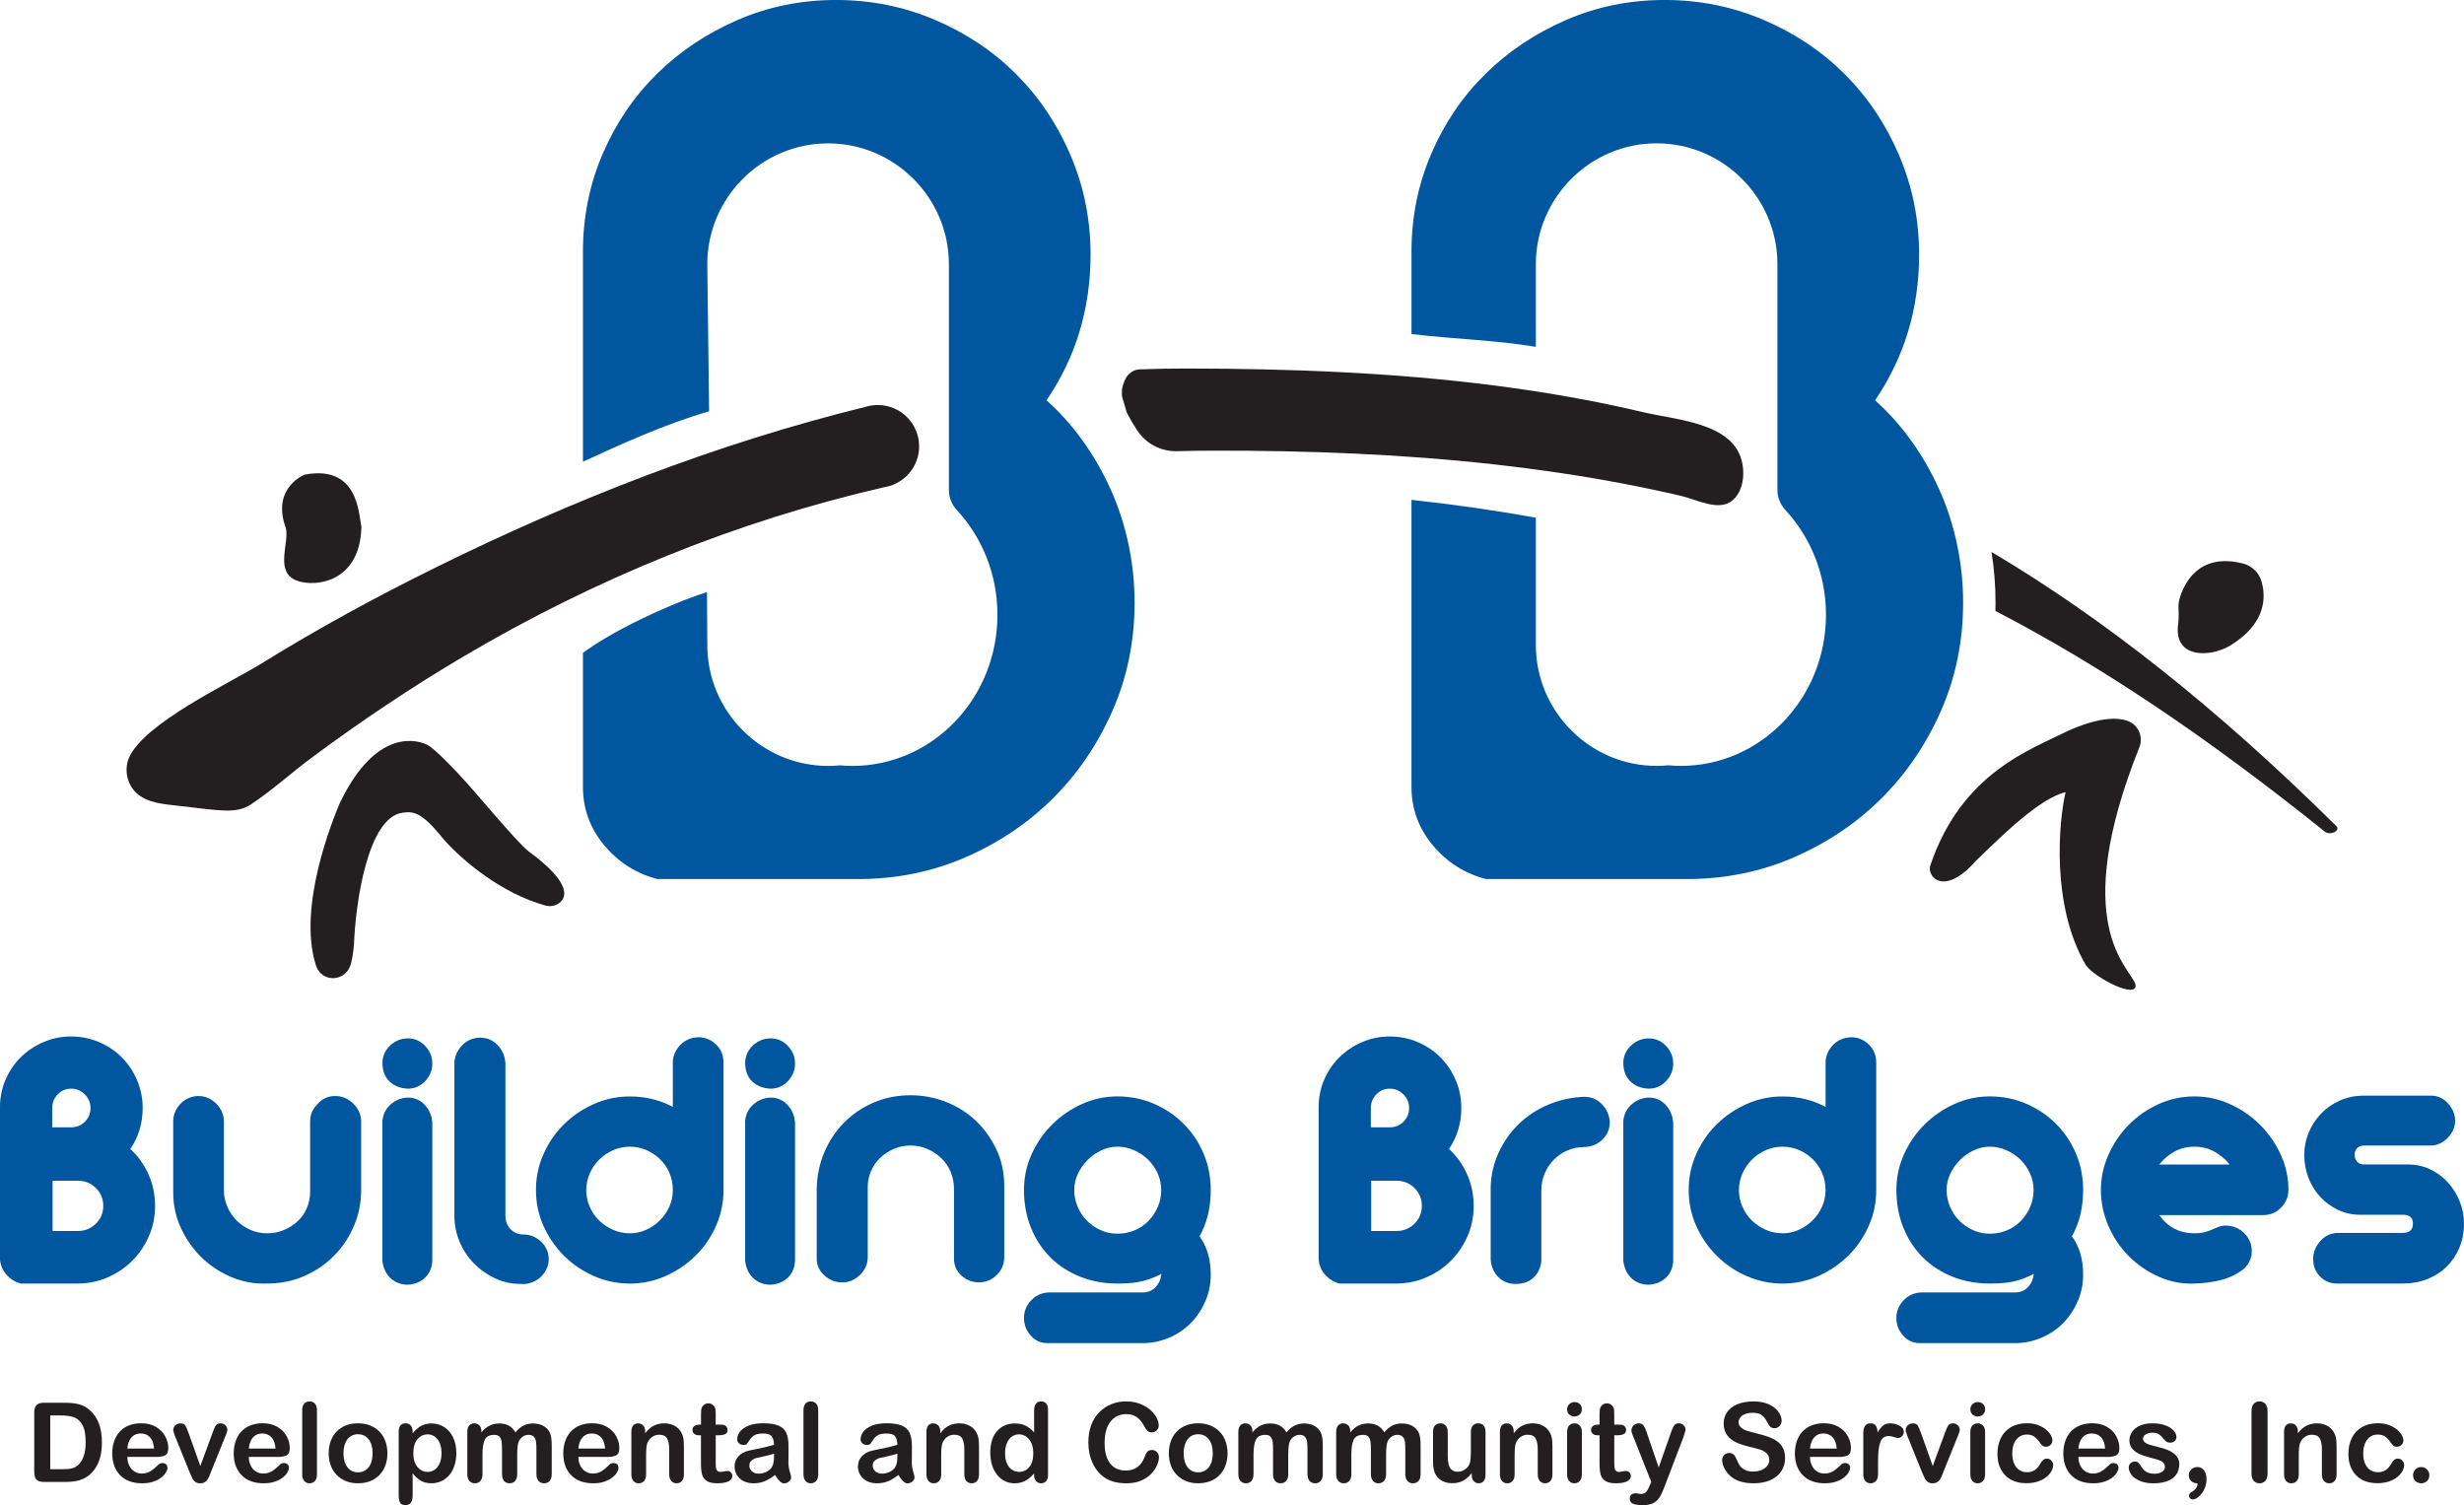 <?xml version="1.0" encoding="UTF-8"?> <svg xmlns="http://www.w3.org/2000/svg" id="uuid-ea49eb5a-4e05-4b16-afab-7834edad0e03" data-name="Layer 2" viewBox="0 0 1239.02 756.88"><defs><style> .uuid-b4b065b8-739d-4e08-b099-36e7261e1cf2 { fill: #00579f; } .uuid-b4b065b8-739d-4e08-b099-36e7261e1cf2, .uuid-d0d7aa61-d7bd-4b6b-9a1e-b811bec1103e { stroke-width: 0px; } .uuid-d0d7aa61-d7bd-4b6b-9a1e-b811bec1103e { fill: #231f20; } </style></defs><g id="uuid-62eca0fe-a96f-41fe-b616-8d426d0aefe6" data-name="COLOR"><g><g><path class="uuid-b4b065b8-739d-4e08-b099-36e7261e1cf2" d="M65.53,577.78c3.76,3.37,6.77,7.55,9.04,12.54,2.27,4.99,3.4,10.34,3.4,16.04s-1.04,10.53-3.11,15.26c-2.08,4.73-4.86,8.85-8.36,12.35-3.5,3.5-7.62,6.29-12.35,8.36-4.73,2.07-9.82,3.11-15.26,3.11H10.5c-2.98-.78-5.48-2.36-7.49-4.76-2.01-2.4-3.02-5.15-3.02-8.26v-75.64c0-4.92.94-9.56,2.82-13.9,1.88-4.34,4.44-8.1,7.68-11.28,3.24-3.18,7.03-5.7,11.38-7.58,4.34-1.88,8.98-2.82,13.9-2.82s9.59.94,14,2.82c4.41,1.88,8.23,4.44,11.47,7.68,3.24,3.24,5.8,7.07,7.68,11.47,1.88,4.41,2.82,9.08,2.82,14,0,7.65-2.08,14.52-6.22,20.61ZM35.78,547.44c-2.72,0-4.99.97-6.81,2.92-1.82,1.94-2.72,4.21-2.72,6.8v9.72h9.53c2.72,0,5.02-.94,6.9-2.82,1.88-1.88,2.82-4.18,2.82-6.9s-.94-4.86-2.82-6.8c-1.88-1.94-4.18-2.92-6.9-2.92ZM39.09,619c3.63,0,6.68-1.23,9.14-3.69,2.46-2.46,3.7-5.44,3.7-8.94s-1.23-6.48-3.7-8.94c-2.46-2.46-5.51-3.7-9.14-3.7h-12.64v25.28h12.64Z"></path><path class="uuid-b4b065b8-739d-4e08-b099-36e7261e1cf2" d="M99.75,551.14c3.37,0,6.35,1.26,8.94,3.79,2.59,2.53,3.89,5.61,3.89,9.24v34.22c0,2.98.58,5.8,1.75,8.46,1.17,2.66,2.72,4.96,4.67,6.9s4.24,3.5,6.9,4.67c2.66,1.17,5.48,1.75,8.46,1.75s5.57-.52,8.17-1.56c2.59-1.04,4.89-2.46,6.9-4.28,2.01-1.81,3.6-4.02,4.76-6.61,1.17-2.59,1.75-5.38,1.75-8.36v-35.39c0-2.59.65-4.79,1.94-6.61.26-.39.55-.78.87-1.17.32-.39.68-.78,1.07-1.17,2.33-2.59,5.25-3.89,8.75-3.89s6.54,1.3,9.14,3.89c2.46,2.46,3.76,5.25,3.89,8.36v35c0,6.48-1.23,12.58-3.7,18.28-2.46,5.71-5.83,10.69-10.11,14.97-4.28,4.28-9.27,7.65-14.97,10.11-5.71,2.46-11.86,3.69-18.47,3.69-6.22.26-12.19-.81-17.89-3.21-5.71-2.4-10.73-5.7-15.07-9.92-4.34-4.21-7.81-9.14-10.4-14.78-2.59-5.64-3.89-11.57-3.89-17.79v-35.78c0-3.37,1.2-6.32,3.6-8.85,2.4-2.53,5.41-3.86,9.04-3.99Z"></path><path class="uuid-b4b065b8-739d-4e08-b099-36e7261e1cf2" d="M205.14,522.16c3.37,0,6.25,1.26,8.65,3.79,2.4,2.53,3.6,5.48,3.6,8.85s-1.2,6.32-3.6,8.85c-2.4,2.53-5.28,3.79-8.65,3.79-3.76-.13-6.84-1.33-9.24-3.6-2.4-2.27-3.6-5.48-3.6-9.62.13-3.37,1.46-6.22,3.99-8.56,2.53-2.33,5.48-3.5,8.85-3.5ZM205.14,551.92c3.37,0,6.19,1.23,8.46,3.69,2.27,2.46,3.53,5.44,3.79,8.94v68.84c0,3.5-1.1,6.42-3.3,8.75-2.21,2.33-5.19,3.63-8.95,3.89-3.37,0-6.22-1.04-8.56-3.11-2.33-2.07-3.76-4.99-4.28-8.75v-70.39c.26-3.37,1.62-6.16,4.08-8.36,2.46-2.2,5.38-3.37,8.75-3.5Z"></path><path class="uuid-b4b065b8-739d-4e08-b099-36e7261e1cf2" d="M241.31,521.78c3.5,0,6.45,1.23,8.85,3.69,2.4,2.46,3.72,5.51,3.99,9.14v76.81c0,2.59.84,4.8,2.53,6.61,1.68,1.82,3.82,2.72,6.42,2.72,3.37,0,6.32,1.17,8.85,3.5,2.53,2.33,3.86,5.25,3.99,8.75,0,3.11-1.07,5.87-3.21,8.26-2.14,2.4-4.89,3.86-8.26,4.37h-2.72c-4.54,0-8.82-.94-12.83-2.82-4.02-1.88-7.55-4.38-10.6-7.49-3.05-3.11-5.45-6.74-7.2-10.89-1.75-4.15-2.62-8.49-2.62-13.03v-77.59c.39-3.24,1.75-6.03,4.08-8.36s5.25-3.56,8.75-3.69Z"></path><path class="uuid-b4b065b8-739d-4e08-b099-36e7261e1cf2" d="M351.18,521.58c3.37,0,6.32,1.2,8.85,3.6,2.53,2.4,3.79,5.48,3.79,9.24v63.98c0,6.35-1.26,12.38-3.79,18.08-2.53,5.71-5.96,10.7-10.31,14.97-4.34,4.28-9.37,7.68-15.07,10.21-5.71,2.53-11.67,3.79-17.89,3.79s-12.19-1.23-17.89-3.69c-5.71-2.46-10.73-5.83-15.07-10.11-4.34-4.28-7.81-9.27-10.4-14.97-2.6-5.7-3.89-11.79-3.89-18.28s1.26-12.38,3.79-18.08c2.53-5.7,5.96-10.7,10.3-14.97,4.34-4.28,9.36-7.68,15.07-10.21,5.7-2.53,11.73-3.79,18.08-3.79,7.78,0,14.97,1.75,21.58,5.25v-22.36c0-1.68.36-3.31,1.07-4.86.71-1.56,1.65-2.92,2.82-4.08s2.53-2.07,4.08-2.72c1.56-.65,3.18-.97,4.86-.97ZM316.76,576.61c-2.98,0-5.8.58-8.46,1.75-2.66,1.17-4.99,2.76-7,4.76-2.01,2.01-3.6,4.34-4.76,7-1.17,2.66-1.75,5.41-1.75,8.26s.58,5.8,1.75,8.46c1.17,2.66,2.75,4.96,4.76,6.9,2.01,1.94,4.34,3.5,7,4.67,2.66,1.17,5.48,1.75,8.46,1.75s5.57-.58,8.17-1.75c2.59-1.17,4.89-2.75,6.9-4.76,2.01-2.01,3.6-4.31,4.76-6.9,1.17-2.59,1.75-5.38,1.75-8.36s-.58-6-1.75-8.65c-1.17-2.66-2.76-4.96-4.76-6.9-2.01-1.94-4.31-3.47-6.9-4.57-2.59-1.1-5.32-1.65-8.17-1.65Z"></path><path class="uuid-b4b065b8-739d-4e08-b099-36e7261e1cf2" d="M387.54,522.16c3.37,0,6.25,1.26,8.65,3.79,2.4,2.53,3.6,5.48,3.6,8.85s-1.2,6.32-3.6,8.85c-2.4,2.53-5.28,3.79-8.65,3.79-3.76-.13-6.84-1.33-9.24-3.6-2.4-2.27-3.6-5.48-3.6-9.62.13-3.37,1.46-6.22,3.99-8.56,2.53-2.33,5.48-3.5,8.85-3.5ZM387.54,551.92c3.37,0,6.19,1.23,8.46,3.69,2.27,2.46,3.53,5.44,3.79,8.94v68.84c0,3.5-1.1,6.42-3.3,8.75-2.21,2.33-5.19,3.63-8.95,3.89-3.37,0-6.22-1.04-8.56-3.11-2.33-2.07-3.76-4.99-4.28-8.75v-70.39c.26-3.37,1.62-6.16,4.08-8.36,2.46-2.2,5.38-3.37,8.75-3.5Z"></path><path class="uuid-b4b065b8-739d-4e08-b099-36e7261e1cf2" d="M457.93,550.75c6.22,0,12.18,1.14,17.89,3.4,5.7,2.27,10.7,5.44,14.97,9.53,4.28,4.08,7.71,8.92,10.31,14.49,2.59,5.58,3.89,11.6,3.89,18.08v35.97c0,3.37-1.2,6.29-3.6,8.75-2.4,2.46-5.35,3.76-8.85,3.89-3.5,0-6.51-1.13-9.04-3.4-2.53-2.27-3.79-5.15-3.79-8.65v-35c0-2.98-.55-5.8-1.65-8.46-1.1-2.66-2.66-4.96-4.67-6.9-2.01-1.94-4.34-3.5-7-4.67-2.66-1.17-5.54-1.75-8.65-1.75-2.85,0-5.57.55-8.17,1.65-2.59,1.1-4.86,2.56-6.81,4.38-1.94,1.82-3.5,4.02-4.67,6.61-1.17,2.59-1.75,5.32-1.75,8.17v35.39c0,3.37-1.3,6.32-3.89,8.85-2.59,2.53-5.57,3.79-8.94,3.79s-6.35-1.17-8.94-3.5c-2.59-2.33-3.89-5.18-3.89-8.56v-35c.13-6.48,1.39-12.57,3.79-18.28,2.4-5.7,5.7-10.7,9.92-14.97,4.21-4.28,9.17-7.65,14.88-10.11,5.7-2.46,11.93-3.7,18.67-3.7Z"></path><path class="uuid-b4b065b8-739d-4e08-b099-36e7261e1cf2" d="M561.96,551.33c6.48,0,12.57,1.23,18.28,3.7,5.7,2.46,10.7,5.83,14.97,10.11,4.28,4.28,7.62,9.27,10.01,14.97,2.4,5.71,3.6,11.8,3.6,18.28,0,8.82-1.88,16.59-5.64,23.33,3.76,5.06,5.64,11.47,5.64,19.25,0,4.54-.85,8.85-2.53,12.93-1.69,4.08-3.99,7.68-6.9,10.79-2.92,3.11-6.39,5.61-10.4,7.49-4.02,1.88-8.36,2.95-13.03,3.21h-49.39c-3.24,0-6-1.26-8.26-3.79-2.27-2.53-3.4-5.48-3.4-8.85s1.2-6.32,3.6-8.85c2.4-2.53,5.35-3.86,8.85-3.99h47.25c2.59,0,4.73-.88,6.42-2.62,1.68-1.75,2.66-3.92,2.92-6.51v-.2c-2.6,1.43-5.54,2.59-8.85,3.5-3.31.91-7.68,1.36-13.13,1.36-6.87,0-13.19-1.17-18.96-3.5-5.77-2.33-10.73-5.57-14.88-9.72-4.15-4.15-7.39-9.11-9.72-14.88-2.33-5.77-3.5-12.09-3.5-18.96,0-6.35,1.29-12.38,3.89-18.08,2.59-5.7,6.06-10.7,10.4-14.97,4.34-4.28,9.33-7.68,14.97-10.21,5.64-2.53,11.57-3.79,17.79-3.79ZM561.96,576.61c-2.85,0-5.58.62-8.17,1.85-2.6,1.23-4.9,2.85-6.9,4.86-2.01,2.01-3.63,4.31-4.86,6.9-1.23,2.6-1.85,5.32-1.85,8.17s.55,5.61,1.65,8.26c1.1,2.66,2.63,4.99,4.57,7,1.94,2.01,4.24,3.63,6.9,4.86,2.66,1.23,5.54,1.85,8.65,1.85s6.03-.58,8.75-1.75c2.72-1.17,5.06-2.79,7-4.86,1.94-2.07,3.47-4.41,4.57-7,1.1-2.59,1.65-5.38,1.65-8.36s-.62-5.8-1.85-8.46c-1.23-2.66-2.85-4.96-4.86-6.9-2.01-1.94-4.34-3.5-7-4.67-2.66-1.17-5.41-1.75-8.26-1.75Z"></path><path class="uuid-b4b065b8-739d-4e08-b099-36e7261e1cf2" d="M728.6,577.78c3.76,3.37,6.77,7.55,9.04,12.54,2.26,4.99,3.4,10.34,3.4,16.04s-1.04,10.53-3.11,15.26c-2.07,4.73-4.86,8.85-8.36,12.35-3.5,3.5-7.62,6.29-12.35,8.36-4.73,2.07-9.82,3.11-15.26,3.11h-28.39c-2.98-.78-5.48-2.36-7.49-4.76-2.01-2.4-3.01-5.15-3.01-8.26v-75.64c0-4.92.94-9.56,2.82-13.9,1.88-4.34,4.44-8.1,7.68-11.28,3.24-3.18,7.03-5.7,11.38-7.58,4.34-1.88,8.98-2.82,13.9-2.82s9.59.94,14,2.82c4.41,1.88,8.23,4.44,11.47,7.68,3.24,3.24,5.8,7.07,7.68,11.47,1.88,4.41,2.82,9.08,2.82,14,0,7.65-2.08,14.52-6.22,20.61ZM698.85,547.44c-2.72,0-4.99.97-6.81,2.92-1.82,1.94-2.72,4.21-2.72,6.8v9.72h9.53c2.72,0,5.02-.94,6.9-2.82,1.88-1.88,2.82-4.18,2.82-6.9s-.94-4.86-2.82-6.8c-1.88-1.94-4.18-2.92-6.9-2.92ZM702.15,619c3.63,0,6.68-1.23,9.14-3.69,2.46-2.46,3.69-5.44,3.69-8.94s-1.23-6.48-3.69-8.94c-2.47-2.46-5.51-3.7-9.14-3.7h-12.64v25.28h12.64Z"></path><path class="uuid-b4b065b8-739d-4e08-b099-36e7261e1cf2" d="M762.23,645.64c-3.5,0-6.42-1.13-8.75-3.4-2.33-2.27-3.63-5.28-3.89-9.04v-35.97c.13-6.22,1.46-12.09,3.99-17.6,2.53-5.51,5.9-10.31,10.11-14.39,4.21-4.08,9.14-7.32,14.78-9.72,5.64-2.4,11.63-3.73,17.99-3.99,3.63,0,6.64,1.23,9.04,3.69,2.4,2.46,3.72,5.44,3.99,8.94,0,3.5-1.23,6.45-3.7,8.85-2.46,2.4-5.51,3.66-9.14,3.79-2.98,0-5.77.55-8.36,1.65-2.59,1.1-4.86,2.63-6.81,4.57-1.94,1.94-3.5,4.25-4.67,6.9-1.17,2.66-1.75,5.54-1.75,8.65v35.39c-.26,3.37-1.52,6.16-3.79,8.36-2.27,2.21-5.28,3.3-9.04,3.3Z"></path><path class="uuid-b4b065b8-739d-4e08-b099-36e7261e1cf2" d="M829.12,522.16c3.37,0,6.25,1.26,8.65,3.79,2.4,2.53,3.6,5.48,3.6,8.85s-1.2,6.32-3.6,8.85c-2.4,2.53-5.28,3.79-8.65,3.79-3.76-.13-6.84-1.33-9.24-3.6-2.4-2.27-3.6-5.48-3.6-9.62.13-3.37,1.46-6.22,3.99-8.56,2.53-2.33,5.48-3.5,8.85-3.5ZM829.12,551.92c3.37,0,6.19,1.23,8.46,3.69,2.27,2.46,3.53,5.44,3.79,8.94v68.84c0,3.5-1.1,6.42-3.3,8.75-2.21,2.33-5.19,3.63-8.94,3.89-3.37,0-6.22-1.04-8.56-3.11-2.33-2.07-3.76-4.99-4.28-8.75v-70.39c.26-3.37,1.62-6.16,4.08-8.36,2.46-2.2,5.38-3.37,8.75-3.5Z"></path><path class="uuid-b4b065b8-739d-4e08-b099-36e7261e1cf2" d="M930.82,521.58c3.37,0,6.32,1.2,8.85,3.6,2.53,2.4,3.79,5.48,3.79,9.24v63.98c0,6.35-1.26,12.38-3.79,18.08-2.53,5.71-5.96,10.7-10.3,14.97-4.34,4.28-9.37,7.68-15.07,10.21-5.71,2.53-11.67,3.79-17.89,3.79s-12.19-1.23-17.89-3.69c-5.71-2.46-10.73-5.83-15.07-10.11-4.34-4.28-7.81-9.27-10.4-14.97-2.59-5.7-3.89-11.79-3.89-18.28s1.26-12.38,3.79-18.08c2.53-5.7,5.96-10.7,10.31-14.97,4.34-4.28,9.36-7.68,15.07-10.21,5.7-2.53,11.73-3.79,18.09-3.79,7.78,0,14.97,1.75,21.58,5.25v-22.36c0-1.68.36-3.31,1.07-4.86.71-1.56,1.65-2.92,2.82-4.08,1.17-1.17,2.53-2.07,4.08-2.72,1.55-.65,3.17-.97,4.86-.97ZM896.4,576.61c-2.98,0-5.8.58-8.46,1.75-2.66,1.17-4.99,2.76-7,4.76-2.01,2.01-3.6,4.34-4.77,7-1.17,2.66-1.75,5.41-1.75,8.26s.58,5.8,1.75,8.46c1.17,2.66,2.75,4.96,4.77,6.9,2.01,1.94,4.34,3.5,7,4.67,2.66,1.17,5.47,1.75,8.46,1.75s5.57-.58,8.17-1.75c2.59-1.17,4.89-2.75,6.9-4.76,2.01-2.01,3.6-4.31,4.76-6.9,1.17-2.59,1.75-5.38,1.75-8.36s-.58-6-1.75-8.65c-1.17-2.66-2.76-4.96-4.76-6.9-2.01-1.94-4.31-3.47-6.9-4.57-2.59-1.1-5.32-1.65-8.17-1.65Z"></path><path class="uuid-b4b065b8-739d-4e08-b099-36e7261e1cf2" d="M1000.63,551.33c6.48,0,12.57,1.23,18.28,3.7,5.7,2.46,10.7,5.83,14.97,10.11,4.28,4.28,7.61,9.27,10.02,14.97,2.4,5.71,3.6,11.8,3.6,18.28,0,8.82-1.88,16.59-5.64,23.33,3.76,5.06,5.64,11.47,5.64,19.25,0,4.54-.84,8.85-2.53,12.93-1.69,4.08-3.99,7.68-6.9,10.79-2.92,3.11-6.39,5.61-10.4,7.49-4.02,1.88-8.36,2.95-13.03,3.21h-49.39c-3.24,0-6-1.26-8.26-3.79-2.27-2.53-3.4-5.48-3.4-8.85s1.2-6.32,3.6-8.85c2.4-2.53,5.35-3.86,8.85-3.99h47.25c2.59,0,4.73-.88,6.42-2.62,1.68-1.75,2.66-3.92,2.92-6.51v-.2c-2.59,1.43-5.54,2.59-8.85,3.5-3.3.91-7.68,1.36-13.12,1.36-6.87,0-13.19-1.17-18.96-3.5-5.77-2.33-10.73-5.57-14.88-9.72-4.15-4.15-7.39-9.11-9.72-14.88-2.33-5.77-3.5-12.09-3.5-18.96,0-6.35,1.29-12.38,3.89-18.08,2.59-5.7,6.06-10.7,10.4-14.97,4.34-4.28,9.33-7.68,14.97-10.21,5.64-2.53,11.57-3.79,17.79-3.79ZM1000.63,576.61c-2.85,0-5.58.62-8.17,1.85-2.59,1.23-4.89,2.85-6.9,4.86-2.01,2.01-3.63,4.31-4.86,6.9-1.23,2.6-1.85,5.32-1.85,8.17s.55,5.61,1.65,8.26c1.1,2.66,2.62,4.99,4.57,7,1.94,2.01,4.24,3.63,6.9,4.86,2.66,1.23,5.54,1.85,8.65,1.85s6.03-.58,8.75-1.75c2.72-1.17,5.06-2.79,7-4.86,1.94-2.07,3.47-4.41,4.57-7,1.1-2.59,1.65-5.38,1.65-8.36s-.62-5.8-1.85-8.46c-1.23-2.66-2.85-4.96-4.86-6.9-2.01-1.94-4.34-3.5-7-4.67-2.66-1.17-5.41-1.75-8.26-1.75Z"></path><path class="uuid-b4b065b8-739d-4e08-b099-36e7261e1cf2" d="M1103.49,551.33c6.22,0,12.18,1.3,17.89,3.89,5.7,2.6,10.73,6.06,15.07,10.4,4.34,4.34,7.81,9.33,10.4,14.97,2.59,5.64,3.89,11.57,3.89,17.79,0,3.37-1.26,6.35-3.79,8.94-2.53,2.59-5.67,3.82-9.43,3.69h-51.72c4.28,6.1,10.17,9.14,17.7,9.14,2.07,0,3.82-.2,5.25-.58,1.43-.39,2.69-.84,3.79-1.36,1.1-.52,2.2-.97,3.31-1.36,1.1-.39,2.36-.58,3.79-.58,2.72.13,5.09.91,7.1,2.33,2.01,1.43,3.5,3.21,4.47,5.35.97,2.14,1.29,4.44.97,6.9-.32,2.46-1.46,4.73-3.4,6.81-3.5,2.85-7.39,4.83-11.67,5.93-4.28,1.1-8.82,1.72-13.61,1.85-6.22.26-12.19-.88-17.89-3.4-5.71-2.53-10.73-5.96-15.07-10.31-4.34-4.34-7.78-9.43-10.31-15.26-2.53-5.83-3.79-11.86-3.79-18.08s1.26-11.99,3.79-17.7c2.53-5.7,5.93-10.73,10.21-15.07,4.28-4.34,9.27-7.81,14.97-10.4,5.7-2.59,11.73-3.89,18.09-3.89ZM1121.18,585.56c-2.21-2.72-4.8-4.89-7.78-6.51-2.98-1.62-6.29-2.43-9.92-2.43s-7.1.81-10.02,2.43c-2.92,1.62-5.48,3.79-7.68,6.51h35.39Z"></path><path class="uuid-b4b065b8-739d-4e08-b099-36e7261e1cf2" d="M1222.3,550.94c3.5,0,6.42,1.33,8.75,3.99,2.33,2.66,3.5,5.48,3.5,8.46,0,3.37-1.26,6.32-3.79,8.85-2.53,2.53-5.35,3.79-8.46,3.79h-33.45c-1.55,0-2.76.46-3.6,1.36-.84.91-1.26,2.01-1.26,3.31s.42,2.43,1.26,3.4c.84.97,2.04,1.46,3.6,1.46h21.97c4.02,0,7.75.81,11.18,2.43,3.43,1.62,6.42,3.82,8.94,6.61,2.53,2.79,4.5,5.96,5.93,9.53,1.43,3.57,2.14,7.29,2.14,11.18,0,4.41-.78,8.46-2.33,12.15-1.56,3.69-3.7,6.87-6.42,9.53-2.72,2.66-5.96,4.73-9.72,6.22-3.76,1.49-7.91,2.24-12.44,2.24h-32.86c-3.37,0-6.22-1.17-8.55-3.5-2.33-2.33-3.5-5.31-3.5-8.94,0-3.24,1.17-6.19,3.5-8.85,2.33-2.66,5.18-4.05,8.55-4.18h32.86c3.5,0,5.25-1.56,5.25-4.67s-1.75-4.47-5.25-4.47h-21.39c-3.89,0-7.55-.81-10.99-2.43-3.44-1.62-6.42-3.79-8.94-6.51-2.53-2.72-4.5-5.9-5.93-9.53-1.43-3.63-2.14-7.52-2.14-11.67,0-3.89.74-7.61,2.23-11.18,1.49-3.56,3.53-6.71,6.13-9.43,2.59-2.72,5.64-4.89,9.14-6.51,3.5-1.62,7.32-2.5,11.47-2.62h34.61Z"></path></g><g><path class="uuid-d0d7aa61-d7bd-4b6b-9a1e-b811bec1103e" d="M22.16,705.38h10.51c2.73,0,5.08.25,7.03.76,1.96.51,3.73,1.46,5.32,2.85,4.15,3.55,6.22,8.95,6.22,16.19,0,2.39-.21,4.57-.62,6.55-.42,1.97-1.06,3.75-1.93,5.34-.87,1.58-1.98,3-3.34,4.25-1.07.96-2.24,1.73-3.5,2.31-1.27.58-2.63.99-4.09,1.22-1.46.24-3.1.35-4.93.35h-10.51c-1.47,0-2.57-.22-3.31-.67-.74-.44-1.23-1.07-1.45-1.88-.23-.8-.34-1.85-.34-3.14v-29.2c0-1.74.39-3,1.17-3.78.78-.78,2.04-1.17,3.78-1.17ZM25.29,711.76v27.03h6.11c1.34,0,2.39-.04,3.15-.11.76-.07,1.55-.25,2.36-.54s1.52-.7,2.12-1.22c2.7-2.28,4.05-6.21,4.05-11.79,0-3.93-.59-6.87-1.78-8.83-1.19-1.96-2.65-3.2-4.39-3.73-1.74-.54-3.84-.8-6.3-.8h-5.32Z"></path><path class="uuid-d0d7aa61-d7bd-4b6b-9a1e-b811bec1103e" d="M78.53,732.62h-14.5c.02,1.68.36,3.17,1.02,4.46.66,1.29,1.54,2.25,2.63,2.91,1.1.65,2.3.98,3.63.98.89,0,1.7-.1,2.43-.31.73-.21,1.44-.53,2.13-.98s1.32-.92,1.9-1.43c.58-.51,1.33-1.2,2.25-2.06.38-.33.92-.49,1.63-.49.76,0,1.38.21,1.85.62.47.42.71,1.01.71,1.77,0,.67-.26,1.45-.79,2.35-.53.9-1.32,1.76-2.38,2.58-1.06.82-2.39,1.51-3.99,2.05s-3.45.81-5.53.81c-4.76,0-8.47-1.36-11.11-4.07-2.64-2.71-3.97-6.4-3.97-11.05,0-2.19.33-4.22.98-6.1.65-1.87,1.6-3.48,2.85-4.82s2.79-2.37,4.62-3.08c1.83-.71,3.86-1.07,6.08-1.07,2.9,0,5.38.61,7.46,1.83,2.07,1.22,3.63,2.8,4.66,4.74,1.03,1.94,1.55,3.91,1.55,5.92,0,1.87-.53,3.07-1.6,3.63-1.07.55-2.57.83-4.51.83ZM64.02,728.41h13.44c-.18-2.54-.86-4.43-2.05-5.69-1.19-1.26-2.75-1.89-4.69-1.89s-3.36.64-4.55,1.92c-1.19,1.28-1.91,3.16-2.16,5.66Z"></path><path class="uuid-d0d7aa61-d7bd-4b6b-9a1e-b811bec1103e" d="M94.74,720.35l6,16.84,6.46-17.57c.51-1.41,1-2.41,1.49-3,.49-.59,1.23-.88,2.23-.88.94,0,1.74.32,2.4.95.66.63.99,1.37.99,2.2,0,.33-.06.71-.18,1.14-.12.44-.25.84-.41,1.22s-.33.81-.53,1.3l-7.12,17.66c-.2.51-.46,1.15-.77,1.93-.32.78-.67,1.45-1.06,2-.39.55-.87.98-1.44,1.29s-1.26.46-2.08.46c-1.05,0-1.89-.24-2.51-.72-.62-.48-1.09-1.01-1.39-1.58s-.8-1.7-1.51-3.38l-7.06-17.46c-.16-.44-.33-.87-.5-1.3-.17-.43-.32-.88-.43-1.33-.12-.45-.18-.84-.18-1.17,0-.51.15-1.01.46-1.51.31-.5.73-.91,1.28-1.22.54-.32,1.13-.47,1.77-.47,1.23,0,2.08.35,2.54,1.06.46.71.97,1.89,1.53,3.56Z"></path><path class="uuid-d0d7aa61-d7bd-4b6b-9a1e-b811bec1103e" d="M139.61,732.62h-14.5c.02,1.68.36,3.17,1.02,4.46.66,1.29,1.54,2.25,2.63,2.91,1.1.65,2.3.98,3.63.98.89,0,1.7-.1,2.43-.31.73-.21,1.44-.53,2.13-.98s1.32-.92,1.9-1.43c.58-.51,1.33-1.2,2.25-2.06.38-.33.92-.49,1.63-.49.76,0,1.38.21,1.85.62.47.42.71,1.01.71,1.77,0,.67-.26,1.45-.79,2.35-.53.9-1.32,1.76-2.38,2.58-1.06.82-2.39,1.51-3.99,2.05s-3.45.81-5.53.81c-4.76,0-8.47-1.36-11.11-4.07-2.64-2.71-3.97-6.4-3.97-11.05,0-2.19.33-4.22.98-6.1.65-1.87,1.6-3.48,2.85-4.82s2.79-2.37,4.62-3.08c1.83-.71,3.86-1.07,6.08-1.07,2.9,0,5.38.61,7.46,1.83,2.07,1.22,3.63,2.8,4.66,4.74,1.03,1.94,1.55,3.91,1.55,5.92,0,1.87-.53,3.07-1.6,3.63-1.07.55-2.57.83-4.51.83ZM125.11,728.41h13.44c-.18-2.54-.86-4.43-2.05-5.69-1.19-1.26-2.75-1.89-4.69-1.89s-3.36.64-4.55,1.92c-1.19,1.28-1.91,3.16-2.16,5.66Z"></path><path class="uuid-d0d7aa61-d7bd-4b6b-9a1e-b811bec1103e" d="M151.97,741.37v-32.16c0-1.48.33-2.61.99-3.37.66-.76,1.55-1.14,2.68-1.14s2.03.38,2.72,1.13c.69.75,1.03,1.88,1.03,3.38v32.16c0,1.5-.35,2.63-1.05,3.38-.7.75-1.6,1.13-2.7,1.13s-1.97-.39-2.65-1.17c-.68-.78-1.02-1.89-1.02-3.34Z"></path><path class="uuid-d0d7aa61-d7bd-4b6b-9a1e-b811bec1103e" d="M194.81,730.8c0,2.21-.34,4.25-1.03,6.11-.69,1.87-1.68,3.47-2.99,4.81s-2.86,2.37-4.67,3.08c-1.81.71-3.85,1.07-6.11,1.07s-4.26-.36-6.06-1.09-3.35-1.76-4.66-3.11c-1.31-1.35-2.31-2.94-2.99-4.78-.68-1.84-1.02-3.87-1.02-6.1s.34-4.3,1.03-6.17c.69-1.87,1.67-3.46,2.96-4.78,1.29-1.32,2.84-2.34,4.67-3.06,1.83-.71,3.85-1.07,6.06-1.07s4.28.36,6.11,1.09,3.4,1.76,4.7,3.1c1.3,1.34,2.29,2.93,2.97,4.78s1.02,3.88,1.02,6.11ZM187.36,730.8c0-3.02-.67-5.38-2-7.06-1.33-1.68-3.12-2.53-5.36-2.53-1.45,0-2.73.38-3.83,1.13s-1.96,1.86-2.55,3.33c-.6,1.47-.9,3.18-.9,5.13s.29,3.63.88,5.08c.59,1.45,1.43,2.56,2.53,3.33,1.1.77,2.39,1.15,3.87,1.15,2.25,0,4.03-.85,5.36-2.54,1.33-1.69,2-4.03,2-7.02Z"></path><path class="uuid-d0d7aa61-d7bd-4b6b-9a1e-b811bec1103e" d="M207.49,719.88v.9c1.39-1.72,2.84-2.98,4.35-3.79,1.5-.8,3.21-1.21,5.11-1.21,2.28,0,4.38.59,6.3,1.76,1.92,1.18,3.44,2.9,4.55,5.16,1.11,2.26,1.67,4.94,1.67,8.04,0,2.28-.32,4.38-.96,6.29-.64,1.91-1.53,3.51-2.65,4.81-1.12,1.29-2.45,2.29-3.98,2.99-1.53.7-3.17,1.04-4.93,1.04-2.12,0-3.9-.43-5.34-1.28-1.44-.85-2.81-2.1-4.11-3.75v11.13c0,3.26-1.19,4.89-3.56,4.89-1.39,0-2.32-.42-2.77-1.26s-.68-2.07-.68-3.68v-32c0-1.41.31-2.47.92-3.16.62-.7,1.46-1.04,2.53-1.04s1.91.36,2.57,1.07.99,1.74.99,3.08ZM222.02,730.67c0-1.96-.3-3.64-.9-5.04-.6-1.4-1.43-2.48-2.49-3.23-1.06-.75-2.23-1.13-3.52-1.13-2.05,0-3.77.8-5.17,2.42-1.4,1.61-2.1,3.98-2.1,7.12,0,2.95.7,5.25,2.09,6.88,1.39,1.64,3.12,2.46,5.19,2.46,1.23,0,2.37-.36,3.42-1.07s1.89-1.79,2.53-3.22c.63-1.43.95-3.16.95-5.19Z"></path><path class="uuid-d0d7aa61-d7bd-4b6b-9a1e-b811bec1103e" d="M260.08,731.35v9.86c0,1.56-.35,2.73-1.06,3.5-.71.78-1.64,1.17-2.8,1.17s-2.03-.39-2.73-1.17c-.7-.78-1.05-1.95-1.05-3.5v-11.81c0-1.87-.06-3.31-.19-4.35-.13-1.03-.47-1.88-1.03-2.54-.56-.66-1.45-.99-2.66-.99-2.43,0-4.02.83-4.79,2.5-.77,1.67-1.15,4.06-1.15,7.17v10.02c0,1.54-.35,2.7-1.05,3.49-.7.79-1.62,1.18-2.76,1.18s-2.04-.39-2.76-1.18c-.72-.79-1.07-1.95-1.07-3.49v-21.21c0-1.39.32-2.45.96-3.18.64-.72,1.49-1.09,2.54-1.09s1.86.34,2.54,1.02c.68.68,1.02,1.62,1.02,2.81v.71c1.29-1.54,2.66-2.67,4.13-3.39s3.1-1.09,4.89-1.09,3.47.37,4.81,1.11c1.34.74,2.44,1.87,3.31,3.37,1.25-1.52,2.59-2.65,4.02-3.38,1.43-.73,3.01-1.1,4.75-1.1,2.03,0,3.78.4,5.24,1.19,1.47.8,2.56,1.94,3.29,3.42.63,1.34.95,3.45.95,6.33v14.48c0,1.56-.35,2.73-1.06,3.5-.71.78-1.64,1.17-2.8,1.17s-2.04-.39-2.76-1.18c-.72-.79-1.07-1.95-1.07-3.49v-12.47c0-1.59-.07-2.87-.2-3.83-.14-.96-.5-1.77-1.1-2.42-.6-.65-1.5-.98-2.72-.98-.98,0-1.91.29-2.78.87s-1.56,1.36-2.05,2.34c-.54,1.25-.81,3.46-.81,6.63Z"></path><path class="uuid-d0d7aa61-d7bd-4b6b-9a1e-b811bec1103e" d="M305.33,732.62h-14.5c.02,1.68.36,3.17,1.02,4.46.66,1.29,1.54,2.25,2.63,2.91,1.1.65,2.3.98,3.63.98.89,0,1.7-.1,2.43-.31.73-.21,1.44-.53,2.13-.98s1.32-.92,1.9-1.43c.58-.51,1.33-1.2,2.25-2.06.38-.33.92-.49,1.63-.49.76,0,1.38.21,1.85.62.47.42.71,1.01.71,1.77,0,.67-.26,1.45-.79,2.35-.53.9-1.32,1.76-2.38,2.58-1.06.82-2.39,1.51-3.99,2.05s-3.45.81-5.53.81c-4.76,0-8.47-1.36-11.11-4.07-2.64-2.71-3.97-6.4-3.97-11.05,0-2.19.33-4.22.98-6.1.65-1.87,1.6-3.48,2.85-4.82s2.79-2.37,4.62-3.08c1.83-.71,3.86-1.07,6.08-1.07,2.9,0,5.38.61,7.46,1.83,2.07,1.22,3.63,2.8,4.66,4.74,1.03,1.94,1.55,3.91,1.55,5.92,0,1.87-.53,3.07-1.6,3.63-1.07.55-2.57.83-4.51.83ZM290.82,728.41h13.44c-.18-2.54-.86-4.43-2.05-5.69-1.19-1.26-2.75-1.89-4.69-1.89s-3.36.64-4.55,1.92c-1.19,1.28-1.91,3.16-2.16,5.66Z"></path><path class="uuid-d0d7aa61-d7bd-4b6b-9a1e-b811bec1103e" d="M324.42,719.83v.9c1.3-1.72,2.73-2.98,4.28-3.79,1.55-.81,3.33-1.21,5.34-1.21s3.7.43,5.24,1.28c1.54.85,2.69,2.06,3.45,3.61.49.91.81,1.88.95,2.93s.22,2.39.22,4.02v13.8c0,1.48-.34,2.61-1.02,3.37-.68.76-1.56,1.14-2.65,1.14s-2-.39-2.69-1.17c-.69-.78-1.03-1.89-1.03-3.34v-12.36c0-2.44-.34-4.31-1.02-5.61-.68-1.29-2.03-1.94-4.06-1.94-1.32,0-2.53.39-3.61,1.18s-1.88,1.87-2.39,3.25c-.36,1.11-.54,3.17-.54,6.19v9.29c0,1.5-.35,2.63-1.05,3.38-.7.75-1.6,1.13-2.7,1.13s-1.95-.39-2.63-1.17c-.69-.78-1.03-1.89-1.03-3.34v-21.43c0-1.41.31-2.47.92-3.16.62-.7,1.46-1.04,2.53-1.04.65,0,1.24.15,1.77.46.52.31.95.77,1.26,1.38.32.62.48,1.37.48,2.26Z"></path><path class="uuid-d0d7aa61-d7bd-4b6b-9a1e-b811bec1103e" d="M351.69,716.38h.81v-4.45c0-1.2.03-2.13.09-2.81.06-.68.24-1.26.53-1.75.29-.51.71-.92,1.25-1.23.54-.32,1.15-.48,1.82-.48.94,0,1.79.35,2.55,1.06.51.47.83,1.04.96,1.72.14.68.2,1.64.2,2.89v5.05h2.72c1.05,0,1.85.25,2.4.75.55.5.83,1.14.83,1.91,0,1-.39,1.69-1.18,2.09s-1.92.6-3.38.6h-1.39v13.63c0,1.16.04,2.05.12,2.68.08.62.3,1.13.65,1.52.35.39.93.58,1.72.58.43,0,1.02-.08,1.77-.23.74-.15,1.32-.23,1.74-.23.6,0,1.14.24,1.62.72.48.48.72,1.07.72,1.78,0,1.2-.65,2.11-1.96,2.74-1.3.63-3.18.95-5.62.95-2.32,0-4.07-.39-5.27-1.17-1.2-.78-1.98-1.86-2.35-3.23-.37-1.38-.56-3.21-.56-5.51v-14.23h-.98c-1.07,0-1.88-.25-2.44-.76-.56-.51-.84-1.15-.84-1.93s.29-1.42.88-1.91,1.44-.75,2.57-.75Z"></path><path class="uuid-d0d7aa61-d7bd-4b6b-9a1e-b811bec1103e" d="M389.72,741.7c-1.79,1.39-3.53,2.44-5.2,3.14-1.68.7-3.55,1.04-5.64,1.04-1.9,0-3.57-.38-5.01-1.13-1.44-.75-2.55-1.77-3.33-3.05-.78-1.29-1.17-2.68-1.17-4.18,0-2.03.64-3.76,1.93-5.19,1.29-1.43,3.05-2.39,5.3-2.88.47-.11,1.64-.35,3.5-.73,1.87-.38,3.46-.73,4.79-1.04s2.77-.7,4.33-1.15c-.09-1.96-.48-3.39-1.18-4.3-.7-.92-2.14-1.37-4.33-1.37-1.88,0-3.3.26-4.25.79s-1.77,1.31-2.44,2.36c-.68,1.05-1.16,1.74-1.44,2.08-.28.34-.88.5-1.81.5-.83,0-1.55-.27-2.16-.8-.61-.53-.91-1.22-.91-2.05,0-1.3.46-2.57,1.39-3.8.92-1.23,2.36-2.24,4.32-3.04s4.39-1.2,7.31-1.2c3.26,0,5.82.38,7.69,1.15,1.86.77,3.18,1.99,3.95,3.65.77,1.67,1.15,3.88,1.15,6.63,0,1.74,0,3.21-.01,4.43,0,1.21-.02,2.56-.04,4.05,0,1.39.23,2.85.69,4.36s.69,2.48.69,2.92c0,.76-.36,1.45-1.07,2.08-.72.62-1.53.94-2.43.94-.76,0-1.51-.36-2.25-1.07-.74-.71-1.53-1.75-2.36-3.11ZM389.23,730.97c-1.09.4-2.67.82-4.74,1.26-2.07.44-3.51.77-4.31.98s-1.56.62-2.28,1.22c-.72.61-1.09,1.45-1.09,2.54s.43,2.08,1.28,2.87c.85.79,1.96,1.18,3.34,1.18,1.47,0,2.82-.32,4.06-.96,1.24-.64,2.15-1.47,2.73-2.48.67-1.12,1-2.97,1-5.54v-1.06Z"></path><path class="uuid-d0d7aa61-d7bd-4b6b-9a1e-b811bec1103e" d="M404.03,741.37v-32.16c0-1.48.33-2.61.99-3.37.66-.76,1.55-1.14,2.68-1.14s2.03.38,2.72,1.13c.69.75,1.03,1.88,1.03,3.38v32.16c0,1.5-.35,2.63-1.05,3.38-.7.75-1.6,1.13-2.7,1.13s-1.97-.39-2.65-1.17c-.68-.78-1.02-1.89-1.02-3.34Z"></path><path class="uuid-d0d7aa61-d7bd-4b6b-9a1e-b811bec1103e" d="M451.76,741.7c-1.79,1.39-3.53,2.44-5.2,3.14-1.68.7-3.55,1.04-5.64,1.04-1.9,0-3.57-.38-5.01-1.13-1.44-.75-2.55-1.77-3.33-3.05-.78-1.29-1.17-2.68-1.17-4.18,0-2.03.64-3.76,1.93-5.19,1.29-1.43,3.05-2.39,5.3-2.88.47-.11,1.64-.35,3.5-.73,1.87-.38,3.46-.73,4.79-1.04s2.77-.7,4.33-1.15c-.09-1.96-.48-3.39-1.18-4.3-.7-.92-2.14-1.37-4.33-1.37-1.88,0-3.3.26-4.25.79s-1.77,1.31-2.44,2.36c-.68,1.05-1.16,1.74-1.44,2.08-.28.34-.88.5-1.81.5-.83,0-1.55-.27-2.16-.8-.61-.53-.91-1.22-.91-2.05,0-1.3.46-2.57,1.39-3.8.92-1.23,2.36-2.24,4.32-3.04s4.39-1.2,7.31-1.2c3.26,0,5.82.38,7.69,1.15,1.86.77,3.18,1.99,3.95,3.65.77,1.67,1.15,3.88,1.15,6.63,0,1.74,0,3.21-.01,4.43,0,1.21-.02,2.56-.04,4.05,0,1.39.23,2.85.69,4.36s.69,2.48.69,2.92c0,.76-.36,1.45-1.07,2.08-.72.62-1.53.94-2.43.94-.76,0-1.51-.36-2.25-1.07-.74-.71-1.53-1.75-2.36-3.11ZM451.27,730.97c-1.09.4-2.67.82-4.74,1.26-2.07.44-3.51.77-4.31.98s-1.56.62-2.28,1.22c-.72.61-1.09,1.45-1.09,2.54s.43,2.08,1.28,2.87c.85.79,1.96,1.18,3.34,1.18,1.47,0,2.82-.32,4.06-.96,1.24-.64,2.15-1.47,2.73-2.48.67-1.12,1-2.97,1-5.54v-1.06Z"></path><path class="uuid-d0d7aa61-d7bd-4b6b-9a1e-b811bec1103e" d="M472.81,719.83v.9c1.3-1.72,2.73-2.98,4.28-3.79,1.55-.81,3.33-1.21,5.34-1.21s3.7.43,5.24,1.28c1.54.85,2.69,2.06,3.45,3.61.49.91.81,1.88.95,2.93s.22,2.39.22,4.02v13.8c0,1.48-.34,2.61-1.02,3.37-.68.76-1.56,1.14-2.65,1.14s-2-.39-2.69-1.17c-.69-.78-1.03-1.89-1.03-3.34v-12.36c0-2.44-.34-4.31-1.02-5.61-.68-1.29-2.03-1.94-4.06-1.94-1.32,0-2.53.39-3.61,1.18s-1.88,1.87-2.39,3.25c-.36,1.11-.54,3.17-.54,6.19v9.29c0,1.5-.35,2.63-1.05,3.38-.7.75-1.6,1.13-2.7,1.13s-1.95-.39-2.63-1.17c-.69-.78-1.03-1.89-1.03-3.34v-21.43c0-1.41.31-2.47.92-3.16.62-.7,1.46-1.04,2.53-1.04.65,0,1.24.15,1.77.46.52.31.95.77,1.26,1.38.32.62.48,1.37.48,2.26Z"></path><path class="uuid-d0d7aa61-d7bd-4b6b-9a1e-b811bec1103e" d="M519.99,741.64v-.73c-1,1.14-1.98,2.07-2.95,2.79-.97.71-2.02,1.26-3.15,1.63-1.13.37-2.37.56-3.71.56-1.77,0-3.42-.38-4.93-1.13-1.51-.75-2.82-1.82-3.92-3.22-1.1-1.39-1.94-3.03-2.51-4.92-.57-1.88-.86-3.92-.86-6.11,0-4.63,1.13-8.25,3.4-10.84,2.26-2.59,5.24-3.88,8.94-3.88,2.14,0,3.94.37,5.41,1.1,1.47.73,2.9,1.86,4.29,3.38v-10.95c0-1.52.3-2.67.91-3.45.61-.78,1.47-1.17,2.59-1.17s1.99.36,2.59,1.07c.61.71.91,1.77.91,3.16v32.7c0,1.41-.33,2.47-.98,3.18-.65.71-1.49,1.06-2.53,1.06s-1.85-.37-2.51-1.1c-.66-.73-.99-1.78-.99-3.14ZM505.4,730.75c0,2.01.31,3.72.94,5.13.62,1.41,1.48,2.48,2.57,3.19s2.27,1.07,3.56,1.07,2.49-.34,3.57-1.02c1.08-.68,1.94-1.72,2.58-3.12.64-1.4.96-3.15.96-5.26,0-1.97-.32-3.67-.96-5.09-.64-1.42-1.51-2.51-2.61-3.26-1.1-.75-2.3-1.13-3.6-1.13s-2.57.38-3.64,1.15c-1.07.77-1.9,1.87-2.49,3.31-.59,1.44-.88,3.11-.88,5.01Z"></path><path class="uuid-d0d7aa61-d7bd-4b6b-9a1e-b811bec1103e" d="M582.79,732.62c0,1.27-.31,2.64-.94,4.12-.62,1.47-1.61,2.92-2.95,4.35-1.34,1.42-3.05,2.58-5.13,3.46-2.08.89-4.51,1.33-7.28,1.33-2.1,0-4.01-.2-5.73-.6-1.72-.4-3.28-1.02-4.69-1.86-1.4-.84-2.69-1.95-3.87-3.33-1.05-1.25-1.95-2.65-2.69-4.2-.74-1.55-1.3-3.2-1.67-4.96-.37-1.76-.56-3.62-.56-5.6,0-3.21.47-6.08,1.4-8.61.93-2.54,2.27-4.7,4.01-6.5,1.74-1.8,3.78-3.17,6.11-4.12s4.83-1.41,7.47-1.41c3.22,0,6.09.64,8.61,1.93,2.52,1.29,4.45,2.88,5.79,4.77,1.34,1.89,2.01,3.68,2.01,5.36,0,.92-.33,1.74-.98,2.45-.65.71-1.44,1.06-2.36,1.06-1.03,0-1.81-.24-2.32-.73-.52-.49-1.09-1.33-1.73-2.53-1.05-1.97-2.29-3.45-3.71-4.43-1.42-.98-3.17-1.47-5.26-1.47-3.31,0-5.95,1.26-7.92,3.78-1.97,2.52-2.95,6.09-2.95,10.73,0,3.1.43,5.67,1.3,7.73.87,2.06,2.1,3.59,3.69,4.61,1.59,1.01,3.46,1.52,5.6,1.52,2.32,0,4.28-.57,5.88-1.72,1.6-1.15,2.81-2.84,3.63-5.06.34-1.05.77-1.91,1.28-2.57.51-.66,1.32-.99,2.44-.99.96,0,1.78.34,2.47,1,.69.67,1.03,1.5,1.03,2.5Z"></path><path class="uuid-d0d7aa61-d7bd-4b6b-9a1e-b811bec1103e" d="M617.28,730.8c0,2.21-.34,4.25-1.03,6.11-.69,1.87-1.68,3.47-2.99,4.81s-2.86,2.37-4.67,3.08c-1.81.71-3.85,1.07-6.11,1.07s-4.26-.36-6.06-1.09-3.35-1.76-4.66-3.11c-1.31-1.35-2.31-2.94-2.99-4.78-.68-1.84-1.02-3.87-1.02-6.1s.34-4.3,1.03-6.17c.69-1.87,1.67-3.46,2.96-4.78,1.29-1.32,2.84-2.34,4.67-3.06,1.83-.71,3.85-1.07,6.06-1.07s4.28.36,6.11,1.09,3.4,1.76,4.7,3.1c1.3,1.34,2.29,2.93,2.97,4.78s1.02,3.88,1.02,6.11ZM609.84,730.8c0-3.02-.67-5.38-2-7.06-1.33-1.68-3.12-2.53-5.36-2.53-1.45,0-2.73.38-3.83,1.13s-1.96,1.86-2.55,3.33c-.6,1.47-.9,3.18-.9,5.13s.29,3.63.88,5.08c.59,1.45,1.43,2.56,2.53,3.33,1.1.77,2.39,1.15,3.87,1.15,2.25,0,4.03-.85,5.36-2.54,1.33-1.69,2-4.03,2-7.02Z"></path><path class="uuid-d0d7aa61-d7bd-4b6b-9a1e-b811bec1103e" d="M647.79,731.35v9.86c0,1.56-.35,2.73-1.06,3.5-.71.78-1.64,1.17-2.8,1.17s-2.03-.39-2.73-1.17c-.7-.78-1.05-1.95-1.05-3.5v-11.81c0-1.87-.06-3.31-.19-4.35-.13-1.03-.47-1.88-1.03-2.54-.56-.66-1.45-.99-2.66-.99-2.43,0-4.03.83-4.79,2.5s-1.15,4.06-1.15,7.17v10.02c0,1.54-.35,2.7-1.04,3.49-.7.79-1.62,1.18-2.76,1.18s-2.04-.39-2.76-1.18c-.71-.79-1.07-1.95-1.07-3.49v-21.21c0-1.39.32-2.45.96-3.18s1.49-1.09,2.54-1.09,1.86.34,2.54,1.02,1.02,1.62,1.02,2.81v.71c1.29-1.54,2.66-2.67,4.13-3.39s3.1-1.09,4.89-1.09,3.47.37,4.81,1.11c1.34.74,2.44,1.87,3.31,3.37,1.25-1.52,2.59-2.65,4.02-3.38,1.43-.73,3.02-1.1,4.75-1.1,2.03,0,3.78.4,5.24,1.19,1.47.8,2.56,1.94,3.29,3.42.63,1.34.95,3.45.95,6.33v14.48c0,1.56-.35,2.73-1.06,3.5-.71.78-1.64,1.17-2.8,1.17s-2.04-.39-2.76-1.18c-.71-.79-1.07-1.95-1.07-3.49v-12.47c0-1.59-.07-2.87-.2-3.83-.14-.96-.5-1.77-1.1-2.42-.6-.65-1.5-.98-2.71-.98-.98,0-1.91.29-2.79.87-.88.58-1.56,1.36-2.05,2.34-.54,1.25-.81,3.46-.81,6.63Z"></path><path class="uuid-d0d7aa61-d7bd-4b6b-9a1e-b811bec1103e" d="M697,731.35v9.86c0,1.56-.35,2.73-1.06,3.5-.71.78-1.64,1.17-2.8,1.17s-2.03-.39-2.73-1.17c-.7-.78-1.05-1.95-1.05-3.5v-11.81c0-1.87-.06-3.31-.19-4.35-.13-1.03-.47-1.88-1.03-2.54-.56-.66-1.45-.99-2.66-.99-2.43,0-4.03.83-4.79,2.5-.77,1.67-1.16,4.06-1.16,7.17v10.02c0,1.54-.35,2.7-1.04,3.49-.7.79-1.62,1.18-2.76,1.18s-2.04-.39-2.76-1.18c-.71-.79-1.07-1.95-1.07-3.49v-21.21c0-1.39.32-2.45.96-3.18s1.49-1.09,2.54-1.09,1.86.34,2.54,1.02c.68.68,1.02,1.62,1.02,2.81v.71c1.29-1.54,2.66-2.67,4.13-3.39s3.1-1.09,4.89-1.09,3.47.37,4.81,1.11c1.34.74,2.44,1.87,3.31,3.37,1.25-1.52,2.59-2.65,4.02-3.38,1.43-.73,3.02-1.1,4.75-1.1,2.03,0,3.78.4,5.24,1.19,1.47.8,2.56,1.94,3.29,3.42.63,1.34.95,3.45.95,6.33v14.48c0,1.56-.35,2.73-1.06,3.5-.71.78-1.64,1.17-2.8,1.17s-2.04-.39-2.76-1.18c-.72-.79-1.07-1.95-1.07-3.49v-12.47c0-1.59-.07-2.87-.2-3.83-.14-.96-.5-1.77-1.1-2.42-.6-.65-1.5-.98-2.72-.98-.98,0-1.91.29-2.78.87s-1.56,1.36-2.05,2.34c-.54,1.25-.81,3.46-.81,6.63Z"></path><path class="uuid-d0d7aa61-d7bd-4b6b-9a1e-b811bec1103e" d="M740.08,741.7v-.95c-.89,1.12-1.82,2.06-2.8,2.82-.98.76-2.05,1.33-3.21,1.7-1.16.37-2.48.56-3.97.56-1.79,0-3.4-.37-4.82-1.12s-2.52-1.77-3.3-3.07c-.92-1.58-1.39-3.84-1.39-6.79v-14.69c0-1.49.33-2.6,1-3.33.67-.73,1.56-1.1,2.66-1.1s2.03.37,2.72,1.11c.69.74,1.03,1.85,1.03,3.31v11.87c0,1.72.15,3.16.43,4.33.29,1.17.81,2.08,1.56,2.74.75.66,1.77.99,3.06.99s2.43-.37,3.53-1.11c1.1-.74,1.91-1.71,2.42-2.91.42-1.05.62-3.35.62-6.9v-9.02c0-1.47.34-2.57,1.03-3.31.69-.74,1.58-1.11,2.69-1.11s1.99.37,2.66,1.1c.67.73,1,1.84,1,3.33v21.48c0,1.41-.32,2.47-.96,3.18-.64.71-1.47,1.06-2.49,1.06s-1.85-.37-2.51-1.1c-.66-.73-.99-1.76-.99-3.08Z"></path><path class="uuid-d0d7aa61-d7bd-4b6b-9a1e-b811bec1103e" d="M761.16,719.83v.9c1.3-1.72,2.73-2.98,4.28-3.79,1.55-.81,3.33-1.21,5.34-1.21s3.7.43,5.24,1.28c1.54.85,2.69,2.06,3.45,3.61.49.91.81,1.88.95,2.93.14,1.05.22,2.39.22,4.02v13.8c0,1.48-.34,2.61-1.02,3.37-.68.76-1.56,1.14-2.65,1.14s-2-.39-2.69-1.17c-.69-.78-1.03-1.89-1.03-3.34v-12.36c0-2.44-.34-4.31-1.02-5.61-.68-1.29-2.03-1.94-4.06-1.94-1.32,0-2.53.39-3.61,1.18-1.09.79-1.88,1.87-2.39,3.25-.36,1.11-.54,3.17-.54,6.19v9.29c0,1.5-.35,2.63-1.04,3.38-.7.75-1.6,1.13-2.7,1.13s-1.95-.39-2.63-1.17c-.69-.78-1.03-1.89-1.03-3.34v-21.43c0-1.41.31-2.47.92-3.16.62-.7,1.46-1.04,2.53-1.04.65,0,1.24.15,1.77.46.52.31.95.77,1.26,1.38.32.62.48,1.37.48,2.26Z"></path><path class="uuid-d0d7aa61-d7bd-4b6b-9a1e-b811bec1103e" d="M791.77,712.28c-1.03,0-1.92-.32-2.65-.95-.73-.63-1.1-1.53-1.1-2.69,0-1.05.38-1.91,1.13-2.59.75-.68,1.62-1.02,2.62-1.02s1.81.31,2.55.92c.74.62,1.11,1.51,1.11,2.69s-.36,2.03-1.09,2.68c-.72.64-1.58.96-2.58.96ZM795.44,719.94v21.43c0,1.48-.35,2.61-1.06,3.37-.71.76-1.6,1.14-2.69,1.14s-1.97-.39-2.65-1.17c-.68-.78-1.02-1.89-1.02-3.34v-21.21c0-1.47.34-2.57,1.02-3.31.68-.74,1.56-1.11,2.65-1.11s1.98.37,2.69,1.11,1.06,1.78,1.06,3.1Z"></path><path class="uuid-d0d7aa61-d7bd-4b6b-9a1e-b811bec1103e" d="M803.51,716.38h.81v-4.45c0-1.2.03-2.13.1-2.81.06-.68.24-1.26.53-1.75.29-.51.71-.92,1.25-1.23.54-.32,1.15-.48,1.82-.48.94,0,1.79.35,2.55,1.06.51.47.83,1.04.96,1.72.14.68.2,1.64.2,2.89v5.05h2.72c1.05,0,1.85.25,2.4.75.55.5.83,1.14.83,1.91,0,1-.39,1.69-1.18,2.09s-1.92.6-3.38.6h-1.38v13.63c0,1.16.04,2.05.12,2.68.08.62.3,1.13.65,1.52.35.39.93.58,1.72.58.43,0,1.02-.08,1.77-.23s1.32-.23,1.74-.23c.6,0,1.14.24,1.62.72.48.48.72,1.07.72,1.78,0,1.2-.65,2.11-1.96,2.74-1.3.63-3.18.95-5.62.95-2.32,0-4.07-.39-5.27-1.17-1.19-.78-1.98-1.86-2.35-3.23-.37-1.38-.56-3.21-.56-5.51v-14.23h-.98c-1.07,0-1.88-.25-2.44-.76-.56-.51-.84-1.15-.84-1.93s.29-1.42.88-1.91c.59-.5,1.44-.75,2.57-.75Z"></path><path class="uuid-d0d7aa61-d7bd-4b6b-9a1e-b811bec1103e" d="M829.64,746.8l.68-1.66-9.13-22.98c-.56-1.32-.84-2.28-.84-2.88,0-.63.16-1.22.49-1.77.33-.54.77-.98,1.34-1.3s1.16-.49,1.78-.49c1.07,0,1.87.34,2.42,1.02.54.68,1.02,1.65,1.44,2.92l6.27,18.25,5.95-16.98c.47-1.38.9-2.45,1.28-3.23.38-.78.78-1.3,1.21-1.58.42-.27,1.03-.41,1.81-.41.56,0,1.1.15,1.62.45.52.3.91.7,1.2,1.21.28.51.42,1.04.42,1.6-.07.34-.19.83-.35,1.47-.16.63-.36,1.28-.6,1.93l-9.67,25.31c-.83,2.23-1.65,3.97-2.44,5.24-.8,1.27-1.85,2.24-3.17,2.92-1.31.68-3.08,1.02-5.31,1.02s-3.8-.24-4.89-.71c-1.09-.47-1.63-1.33-1.63-2.58,0-.85.26-1.51.77-1.97.52-.46,1.28-.69,2.29-.69.4,0,.79.05,1.17.16.47.11.88.16,1.22.16.85,0,1.52-.13,2.01-.38s.93-.69,1.32-1.32.84-1.54,1.34-2.76Z"></path><path class="uuid-d0d7aa61-d7bd-4b6b-9a1e-b811bec1103e" d="M897.62,733.25c0,2.41-.62,4.57-1.86,6.49-1.24,1.92-3.06,3.42-5.45,4.51s-5.22,1.63-8.5,1.63c-3.93,0-7.17-.74-9.72-2.23-1.81-1.07-3.28-2.49-4.41-4.28s-1.7-3.52-1.7-5.2c0-.98.34-1.82,1.02-2.51.68-.7,1.54-1.04,2.59-1.04.85,0,1.57.27,2.16.81s1.09,1.35,1.51,2.42c.51,1.27,1.05,2.33,1.64,3.18.59.85,1.42,1.55,2.49,2.11,1.07.55,2.47.83,4.21.83,2.39,0,4.33-.56,5.83-1.67,1.49-1.11,2.24-2.5,2.24-4.17,0-1.32-.4-2.39-1.21-3.22-.81-.82-1.85-1.45-3.12-1.89-1.28-.43-2.98-.9-5.12-1.38-2.86-.67-5.26-1.45-7.18-2.35-1.93-.9-3.46-2.12-4.59-3.67-1.13-1.55-1.7-3.47-1.7-5.77s.6-4.14,1.79-5.84c1.2-1.7,2.92-3.01,5.19-3.92,2.26-.91,4.92-1.37,7.99-1.37,2.44,0,4.56.3,6.34.91,1.78.61,3.26,1.41,4.44,2.42,1.18,1.01,2.04,2.06,2.58,3.16.54,1.11.82,2.18.82,3.23,0,.96-.34,1.82-1.02,2.59-.68.77-1.53,1.15-2.54,1.15-.92,0-1.62-.23-2.1-.69-.48-.46-1-1.22-1.56-2.27-.72-1.5-1.59-2.67-2.61-3.52-1.01-.84-2.64-1.26-4.89-1.26-2.08,0-3.76.46-5.04,1.37s-1.92,2.02-1.92,3.3c0,.8.22,1.48.65,2.06s1.03,1.08,1.79,1.49c.76.42,1.53.74,2.31.98.78.24,2.06.58,3.86,1.03,2.25.53,4.28,1.1,6.1,1.74,1.82.63,3.37,1.4,4.64,2.31,1.28.91,2.27,2.05,2.99,3.44.72,1.38,1.07,3.08,1.07,5.09Z"></path><path class="uuid-d0d7aa61-d7bd-4b6b-9a1e-b811bec1103e" d="M924.65,732.62h-14.5c.02,1.68.36,3.17,1.02,4.46.66,1.29,1.54,2.25,2.63,2.91,1.1.65,2.3.98,3.63.98.89,0,1.7-.1,2.43-.31.73-.21,1.44-.53,2.13-.98s1.32-.92,1.9-1.43c.58-.51,1.33-1.2,2.25-2.06.38-.33.92-.49,1.63-.49.76,0,1.38.21,1.85.62.47.42.71,1.01.71,1.77,0,.67-.26,1.45-.79,2.35s-1.32,1.76-2.38,2.58c-1.06.82-2.39,1.51-3.99,2.05s-3.45.81-5.53.81c-4.76,0-8.47-1.36-11.11-4.07-2.64-2.71-3.97-6.4-3.97-11.05,0-2.19.33-4.22.98-6.1.65-1.87,1.6-3.48,2.85-4.82s2.79-2.37,4.62-3.08c1.83-.71,3.86-1.07,6.08-1.07,2.9,0,5.38.61,7.46,1.83,2.07,1.22,3.63,2.8,4.66,4.74,1.03,1.94,1.55,3.91,1.55,5.92,0,1.87-.53,3.07-1.6,3.63s-2.57.83-4.51.83ZM910.14,728.41h13.45c-.18-2.54-.87-4.43-2.05-5.69-1.19-1.26-2.75-1.89-4.69-1.89s-3.36.64-4.55,1.92c-1.19,1.28-1.91,3.16-2.16,5.66Z"></path><path class="uuid-d0d7aa61-d7bd-4b6b-9a1e-b811bec1103e" d="M944.37,735.18v6.19c0,1.5-.35,2.63-1.06,3.38-.71.75-1.6,1.13-2.69,1.13s-1.95-.38-2.63-1.14c-.69-.76-1.03-1.88-1.03-3.37v-20.64c0-3.33,1.2-5,3.61-5,1.23,0,2.12.39,2.66,1.17.54.78.84,1.93.9,3.45.89-1.52,1.8-2.67,2.73-3.45.93-.78,2.18-1.17,3.74-1.17s3.07.39,4.54,1.17c1.47.78,2.2,1.81,2.2,3.1,0,.91-.31,1.65-.94,2.24-.62.59-1.3.88-2.02.88-.27,0-.93-.17-1.97-.5-1.04-.33-1.96-.5-2.76-.5-1.09,0-1.97.29-2.66.86-.69.57-1.22,1.42-1.6,2.54-.38,1.12-.64,2.46-.79,4.01-.15,1.55-.22,3.44-.22,5.66Z"></path><path class="uuid-d0d7aa61-d7bd-4b6b-9a1e-b811bec1103e" d="M965.88,720.35l6,16.84,6.46-17.57c.51-1.41,1.01-2.41,1.49-3,.49-.59,1.23-.88,2.23-.88.94,0,1.74.32,2.4.95.66.63.99,1.37.99,2.2,0,.33-.06.71-.18,1.14-.12.44-.25.84-.41,1.22-.15.38-.33.81-.53,1.3l-7.12,17.66c-.2.51-.46,1.15-.77,1.93-.32.78-.67,1.45-1.06,2-.39.55-.87.98-1.44,1.29-.57.31-1.26.46-2.08.46-1.05,0-1.89-.24-2.51-.72-.62-.48-1.09-1.01-1.39-1.58s-.8-1.7-1.51-3.38l-7.06-17.46c-.16-.44-.33-.87-.5-1.3-.17-.43-.32-.88-.43-1.33-.12-.45-.18-.84-.18-1.17,0-.51.15-1.01.46-1.51.31-.5.73-.91,1.28-1.22s1.13-.47,1.77-.47c1.23,0,2.08.35,2.54,1.06.46.71.97,1.89,1.54,3.56Z"></path><path class="uuid-d0d7aa61-d7bd-4b6b-9a1e-b811bec1103e" d="M994.54,712.28c-1.03,0-1.92-.32-2.65-.95-.73-.63-1.1-1.53-1.1-2.69,0-1.05.38-1.91,1.13-2.59.75-.68,1.62-1.02,2.62-1.02s1.81.31,2.55.92c.74.62,1.11,1.51,1.11,2.69s-.36,2.03-1.09,2.68c-.72.64-1.58.96-2.58.96ZM998.2,719.94v21.43c0,1.48-.35,2.61-1.06,3.37-.71.76-1.6,1.14-2.69,1.14s-1.97-.39-2.65-1.17c-.68-.78-1.02-1.89-1.02-3.34v-21.21c0-1.47.34-2.57,1.02-3.31.68-.74,1.56-1.11,2.65-1.11s1.98.37,2.69,1.11,1.06,1.78,1.06,3.1Z"></path><path class="uuid-d0d7aa61-d7bd-4b6b-9a1e-b811bec1103e" d="M1032.45,736.7c0,.92-.28,1.91-.83,2.96s-1.39,2.05-2.53,3c-1.13.95-2.56,1.72-4.28,2.3-1.72.58-3.66.87-5.81.87-4.58,0-8.16-1.34-10.73-4.01-2.57-2.67-3.86-6.25-3.86-10.74,0-3.04.59-5.73,1.77-8.07,1.18-2.34,2.88-4.14,5.11-5.42,2.23-1.28,4.89-1.91,7.99-1.91,1.92,0,3.68.28,5.28.84,1.6.56,2.96,1.29,4.07,2.17,1.11.89,1.96,1.83,2.55,2.84.59,1,.88,1.94.88,2.81s-.33,1.64-.99,2.25c-.66.62-1.46.92-2.4.92-.62,0-1.13-.16-1.53-.47s-.87-.83-1.37-1.54c-.91-1.38-1.85-2.41-2.84-3.1-.99-.69-2.24-1.03-3.76-1.03-2.19,0-3.96.86-5.3,2.57-1.34,1.71-2.01,4.05-2.01,7.02,0,1.39.17,2.67.52,3.84s.84,2.16,1.49,2.99c.65.82,1.44,1.45,2.36,1.88.92.43,1.94.64,3.04.64,1.48,0,2.76-.35,3.82-1.03,1.06-.69,2-1.74,2.81-3.15.45-.83.94-1.48,1.47-1.96s1.17-.71,1.93-.71c.91,0,1.66.34,2.25,1.03.6.69.9,1.42.9,2.2Z"></path><path class="uuid-d0d7aa61-d7bd-4b6b-9a1e-b811bec1103e" d="M1059.62,732.62h-14.5c.02,1.68.36,3.17,1.02,4.46.66,1.29,1.54,2.25,2.63,2.91,1.1.65,2.3.98,3.63.98.89,0,1.7-.1,2.43-.31.73-.21,1.44-.53,2.13-.98s1.32-.92,1.9-1.43c.58-.51,1.33-1.2,2.25-2.06.38-.33.92-.49,1.63-.49.76,0,1.38.21,1.85.62.47.42.71,1.01.71,1.77,0,.67-.26,1.45-.79,2.35s-1.32,1.76-2.38,2.58c-1.06.82-2.39,1.51-3.99,2.05s-3.45.81-5.53.81c-4.76,0-8.47-1.36-11.11-4.07-2.64-2.71-3.97-6.4-3.97-11.05,0-2.19.33-4.22.98-6.1.65-1.87,1.6-3.48,2.85-4.82s2.79-2.37,4.62-3.08c1.83-.71,3.86-1.07,6.08-1.07,2.9,0,5.38.61,7.46,1.83,2.07,1.22,3.63,2.8,4.66,4.74,1.03,1.94,1.55,3.91,1.55,5.92,0,1.87-.53,3.07-1.6,3.63s-2.57.83-4.51.83ZM1045.11,728.41h13.45c-.18-2.54-.87-4.43-2.05-5.69-1.19-1.26-2.75-1.89-4.69-1.89s-3.36.64-4.55,1.92c-1.19,1.28-1.91,3.16-2.16,5.66Z"></path><path class="uuid-d0d7aa61-d7bd-4b6b-9a1e-b811bec1103e" d="M1095.85,736.18c0,2.04-.5,3.8-1.49,5.26-1,1.46-2.47,2.56-4.41,3.31-1.95.75-4.31,1.13-7.1,1.13s-4.94-.41-6.84-1.22c-1.9-.82-3.3-1.83-4.21-3.06s-1.36-2.45-1.36-3.68c0-.82.29-1.51.87-2.09.58-.58,1.31-.87,2.2-.87.78,0,1.38.19,1.79.57.42.38.81.91,1.2,1.6.76,1.32,1.67,2.31,2.73,2.96s2.5.98,4.33.98c1.49,0,2.7-.33,3.65-.99.95-.66,1.43-1.42,1.43-2.27,0-1.3-.49-2.25-1.48-2.85-.99-.6-2.61-1.17-4.88-1.71-2.55-.63-4.63-1.3-6.23-2s-2.88-1.62-3.84-2.76-1.44-2.54-1.44-4.21c0-1.48.44-2.89,1.33-4.21.89-1.32,2.2-2.38,3.92-3.16,1.73-.79,3.82-1.18,6.26-1.18,1.92,0,3.64.2,5.17.6,1.53.4,2.81.93,3.83,1.6,1.02.67,1.8,1.41,2.34,2.23.53.81.8,1.61.8,2.39,0,.85-.29,1.55-.86,2.09s-1.38.81-2.43.81c-.76,0-1.41-.22-1.94-.65-.53-.44-1.15-1.09-1.83-1.96-.56-.72-1.22-1.3-1.98-1.74-.76-.43-1.79-.65-3.1-.65s-2.45.29-3.34.86c-.89.57-1.33,1.28-1.33,2.13,0,.78.33,1.42.98,1.92.65.5,1.53.91,2.63,1.23,1.1.33,2.63.72,4.56,1.2,2.3.56,4.18,1.23,5.64,2.01,1.46.78,2.56,1.7,3.31,2.76.75,1.06,1.13,2.27,1.13,3.63Z"></path><path class="uuid-d0d7aa61-d7bd-4b6b-9a1e-b811bec1103e" d="M1105.03,745.93c-1.19,0-2.23-.37-3.1-1.1-.87-.73-1.3-1.76-1.3-3.08,0-1.14.43-2.1,1.28-2.88.85-.78,1.86-1.17,3.01-1.17.87,0,1.66.24,2.36.71s1.26,1.16,1.66,2.08c.4.91.6,2.04.6,3.38,0,1.79-.38,3.47-1.14,5.04s-1.69,2.81-2.78,3.72-2.09,1.37-2.97,1.37c-.56,0-1.02-.19-1.37-.56-.35-.37-.53-.8-.53-1.29,0-.74.37-1.34,1.11-1.79,2.12-1.18,3.18-2.65,3.18-4.43Z"></path><path class="uuid-d0d7aa61-d7bd-4b6b-9a1e-b811bec1103e" d="M1132.17,740.96v-31.37c0-1.63.37-2.85,1.11-3.67.74-.81,1.7-1.22,2.88-1.22s2.2.4,2.95,1.21c.75.81,1.13,2.03,1.13,3.68v31.37c0,1.65-.38,2.88-1.13,3.7-.75.81-1.73,1.22-2.95,1.22s-2.12-.41-2.87-1.23c-.75-.82-1.13-2.05-1.13-3.68Z"></path><path class="uuid-d0d7aa61-d7bd-4b6b-9a1e-b811bec1103e" d="M1155.47,719.83v.9c1.3-1.72,2.73-2.98,4.28-3.79,1.55-.81,3.33-1.21,5.34-1.21s3.7.43,5.24,1.28c1.54.85,2.69,2.06,3.45,3.61.49.91.81,1.88.95,2.93.14,1.05.22,2.39.22,4.02v13.8c0,1.48-.34,2.61-1.02,3.37-.68.76-1.56,1.14-2.65,1.14s-2-.39-2.69-1.17c-.69-.78-1.03-1.89-1.03-3.34v-12.36c0-2.44-.34-4.31-1.02-5.61-.68-1.29-2.03-1.94-4.06-1.94-1.32,0-2.53.39-3.61,1.18-1.09.79-1.88,1.87-2.39,3.25-.36,1.11-.54,3.17-.54,6.19v9.29c0,1.5-.35,2.63-1.04,3.38-.7.75-1.6,1.13-2.7,1.13s-1.95-.39-2.63-1.17c-.69-.78-1.03-1.89-1.03-3.34v-21.43c0-1.41.31-2.47.92-3.16.62-.7,1.46-1.04,2.53-1.04.65,0,1.24.15,1.77.46.52.31.95.77,1.26,1.38.32.62.48,1.37.48,2.26Z"></path><path class="uuid-d0d7aa61-d7bd-4b6b-9a1e-b811bec1103e" d="M1208.93,736.7c0,.92-.28,1.91-.83,2.96s-1.39,2.05-2.53,3c-1.13.95-2.56,1.72-4.28,2.3-1.72.58-3.66.87-5.81.87-4.58,0-8.16-1.34-10.73-4.01-2.57-2.67-3.86-6.25-3.86-10.74,0-3.04.59-5.73,1.77-8.07,1.18-2.34,2.88-4.14,5.11-5.42,2.23-1.28,4.89-1.91,7.99-1.91,1.92,0,3.68.28,5.28.84,1.6.56,2.96,1.29,4.07,2.17,1.11.89,1.96,1.83,2.55,2.84.59,1,.88,1.94.88,2.81s-.33,1.64-.99,2.25c-.66.62-1.46.92-2.4.92-.62,0-1.13-.16-1.53-.47s-.87-.83-1.37-1.54c-.91-1.38-1.85-2.41-2.84-3.1-.99-.69-2.24-1.03-3.76-1.03-2.19,0-3.96.86-5.3,2.57-1.34,1.71-2.01,4.05-2.01,7.02,0,1.39.17,2.67.52,3.84s.84,2.16,1.49,2.99c.65.82,1.44,1.45,2.36,1.88.92.43,1.94.64,3.04.64,1.48,0,2.76-.35,3.82-1.03,1.06-.69,2-1.74,2.81-3.15.45-.83.94-1.48,1.47-1.96s1.17-.71,1.93-.71c.91,0,1.66.34,2.25,1.03.6.69.9,1.42.9,2.2Z"></path><path class="uuid-d0d7aa61-d7bd-4b6b-9a1e-b811bec1103e" d="M1217.54,745.88c-1.12,0-2.09-.36-2.91-1.09s-1.22-1.74-1.22-3.04c0-1.11.39-2.06,1.17-2.85s1.74-1.2,2.88-1.2,2.11.39,2.92,1.18c.8.79,1.21,1.74,1.21,2.87,0,1.29-.4,2.29-1.21,3.03-.81.73-1.75,1.1-2.84,1.1Z"></path></g><g><path class="uuid-d0d7aa61-d7bd-4b6b-9a1e-b811bec1103e" d="M871.22,251.61c3.78-3.25,5.37-8.49,5.38-13.48.03-25.35-31.45-26.42-50.29-30.86-24.27-5.72-48.86-10.05-73.58-13.26-51.58-6.7-103.67-8.63-155.64-8.7-8.04-.01-16.02.13-23.94.42-3.19.12-5.95,2.1-7.31,4.98,0,.02-.01.03-.02.05-.2.41-.38.83-.57,1.25-.06.17-.12.37-.21.63-.05.22-.23.75-.44,1.38-.23.71-.38,1.45-.44,2.21-.04.73-.04,1.46-.03,2.21.02.72.17,1.42.4,2.1.5,1.49,1.27,4.06,1.69,5.66.19.71.44,1.41.78,2.06.01.02.02.04.03.06.6,1.15,1.24,2.29,1.9,3.41.93,1.58,1.9,3.13,2.9,4.66,4.41,6.75,12.01,10.7,20.06,10.49,6.19-.16,12.44-.26,18.75-.27,47.17-.07,94.4,1.72,141.29,6.97,21.24,2.38,42.4,5.47,63.4,9.45,10.07,1.91,20.11,4.02,30.09,6.34,7.45,1.73,18.86,7.97,25.6,2.37.06-.05.12-.1.17-.15Z"></path><path class="uuid-b4b065b8-739d-4e08-b099-36e7261e1cf2" d="M330.48,442.03h101c19.37,0,37.46-3.69,54.3-11.07,16.83-7.37,31.47-17.29,43.93-29.75,12.45-12.45,22.36-27.09,29.75-43.93,7.37-16.83,11.07-34.93,11.07-54.3s-4.04-39.31-12.11-57.07c-8.07-17.75-18.8-32.62-32.17-44.62,14.75-21.67,22.14-46.11,22.14-73.33,0-17.52-3.35-34.12-10.03-49.81-6.69-15.67-15.8-29.28-27.32-40.81-11.53-11.52-25.14-20.63-40.81-27.32-15.68-6.68-32.29-10.03-49.81-10.03s-34.02,3.35-49.46,10.03c-15.46,6.69-28.95,15.68-40.47,26.98-11.53,11.31-20.64,24.68-27.32,40.12-6.69,15.46-10.03,31.94-10.03,49.46v105.6c19.07-8.83,41.76-19.1,63.43-25.36l-.9-74c0-33.4,27.33-60.73,60.74-60.73s60.74,27.33,60.74,60.73v113.57c0,3.76,1.47,7.35,4.02,10.12,12.63,13.66,20.4,32.22,20.4,52.67,0,41.96-32.66,75.97-72.94,75.97-2.11,0-4.19-.11-6.26-.3-1.96.19-3.94.3-5.95.3-33.4,0-60.74-27.33-60.74-60.73l-.17-26.7c-20.49,6.67-47.37,19.53-62.37,30.56v67.39c0,11.07,3.57,20.87,10.72,29.4,7.15,8.54,16.02,14.18,26.63,16.95Z"></path><path class="uuid-b4b065b8-739d-4e08-b099-36e7261e1cf2" d="M747.11,442.03h101c19.37,0,37.46-3.69,54.3-11.07,16.83-7.37,31.47-17.29,43.93-29.75,12.45-12.45,22.36-27.09,29.75-43.93,7.37-16.83,11.07-34.93,11.07-54.3s-4.04-39.31-12.11-57.07c-8.07-17.75-18.8-32.62-32.17-44.62,14.75-21.67,22.14-46.11,22.14-73.33,0-17.52-3.35-34.12-10.03-49.81-6.69-15.67-15.8-29.28-27.32-40.81-11.53-11.52-25.14-20.63-40.81-27.32-15.68-6.68-32.28-10.03-49.81-10.03s-34.02,3.35-49.46,10.03c-15.46,6.69-28.95,15.68-40.47,26.98-11.53,11.31-20.64,24.68-27.32,40.12-6.69,15.46-10.03,31.94-10.03,49.46v41.4c21.42,2.55,42.09,3.01,62.54,6.43v-41.6c0-33.4,27.33-60.74,60.74-60.74h0c33.4,0,60.73,27.33,60.73,60.73v113.57c0,3.76,1.47,7.35,4.02,10.12,12.63,13.66,20.4,32.22,20.4,52.67,0,41.96-32.66,75.97-72.94,75.97-2.11,0-4.19-.11-6.26-.3-1.96.19-3.94.3-5.95.3h0c-33.4,0-60.74-27.33-60.74-60.73v-64.05c-20.34-3.71-41.22-6.71-62.54-8.98v144.28c0,11.07,3.57,20.87,10.72,29.4,7.14,8.54,16.02,14.18,26.63,16.95Z"></path><path class="uuid-d0d7aa61-d7bd-4b6b-9a1e-b811bec1103e" d="M230.27,388.84c-.98-1.02-11.79-12.71-15.76-14.49-7.48-3.35-27.02-5.67-43.83,29.92-3.15,7.58-21.25,51.51-11.84,81.09,2.93,9.19,15.39,8.48,17.7-.98.61-2.5,1.1-5.48,1.42-9.04.02-.19.03-.38.04-.57.77-20.21,6.78-63.86,24.53-66.11,5.04-.65,9.25-.83,20.36,13.17,9.6,10.91,29.16,27.34,51.27,33.49,2.05.57,4.26.38,6.16-.66,4.8-2.62,7.83-10.2-14.3-26.38-6.67-5.16-26.91-30.24-35.76-39.44Z"></path><path class="uuid-d0d7aa61-d7bd-4b6b-9a1e-b811bec1103e" d="M153.23,238.66s-16.79,6.47-9.6,26.6c2.16,6.47-5.13,20.85,3.91,25.89,6.88,4.31,33.48,4.31,34.2-26.24-1.44-6.83-1.65-31.28-28.51-26.24Z"></path><path class="uuid-d0d7aa61-d7bd-4b6b-9a1e-b811bec1103e" d="M1075.77,375.8c2.13-5.32-.53-11.4-5.94-13.31s-14.82-1.79-30.28,5.19c-18.61,9.36-53,20.93-68.8,67.22-2.27,5.57,6.55,16.6,22.98-2.17,13.69-13.29,32.12-31.39,44.96-34.39-3.45,14.54-7.4,56.88,10.12,86.88,4.21,6.34,26.5,17.8,25,9.72-2.98-8.94-33.76-29.7,1.95-119.14Z"></path><path class="uuid-d0d7aa61-d7bd-4b6b-9a1e-b811bec1103e" d="M1095.92,301.31c1.85-6.68,8.92-23.82,31.97-17.94,4.47,1.14,8.03,4.57,9.31,9.01,2.33,8.11,2.23,21.27-15.83,32.3-10.41,6.15-28.8,6.42-26.03-11.36.3-3,.22-6,.12-7.79-.08-1.42.08-2.84.46-4.21Z"></path><path class="uuid-d0d7aa61-d7bd-4b6b-9a1e-b811bec1103e" d="M462.18,224.45c0-11.48-9.31-20.79-20.79-20.79-2.07,0-4.07.31-5.95.88-.03,0-.06.01-.09.02-74.87,18.39-147.42,46.79-216.47,80.89-29.78,14.71-59.03,30.6-87.26,48.11-16,9.93-59.46,30.12-66.82,47.65-2.44,5.82-.91,13.08,3.67,17.42,5.63,5.33,14.14,5.74,21.84,6.63,19.92,2.29,28.46,4.12,35.77-.7,10.92-7.2,20.57-16.13,31.09-23.91,24.52-18.15,49.88-35.17,76.15-50.68,65.76-38.84,137.09-67.98,211.58-85.05.91-.16,1.81-.35,2.68-.62.88-.2,1.64-.5,2.31-.89,7.24-3.25,12.3-10.51,12.3-18.96Z"></path><path class="uuid-d0d7aa61-d7bd-4b6b-9a1e-b811bec1103e" d="M1174.8,415.37c-60.43-59.78-117.23-104.5-173.37-137.81,1.34,8.3,2.02,16.78,2.02,25.42,0,1.42-.02,2.84-.06,4.25,54.48,28.22,108.01,64.73,165.63,110.94,2.73,2.19,8.13-.47,5.78-2.8Z"></path></g></g></g></svg> 